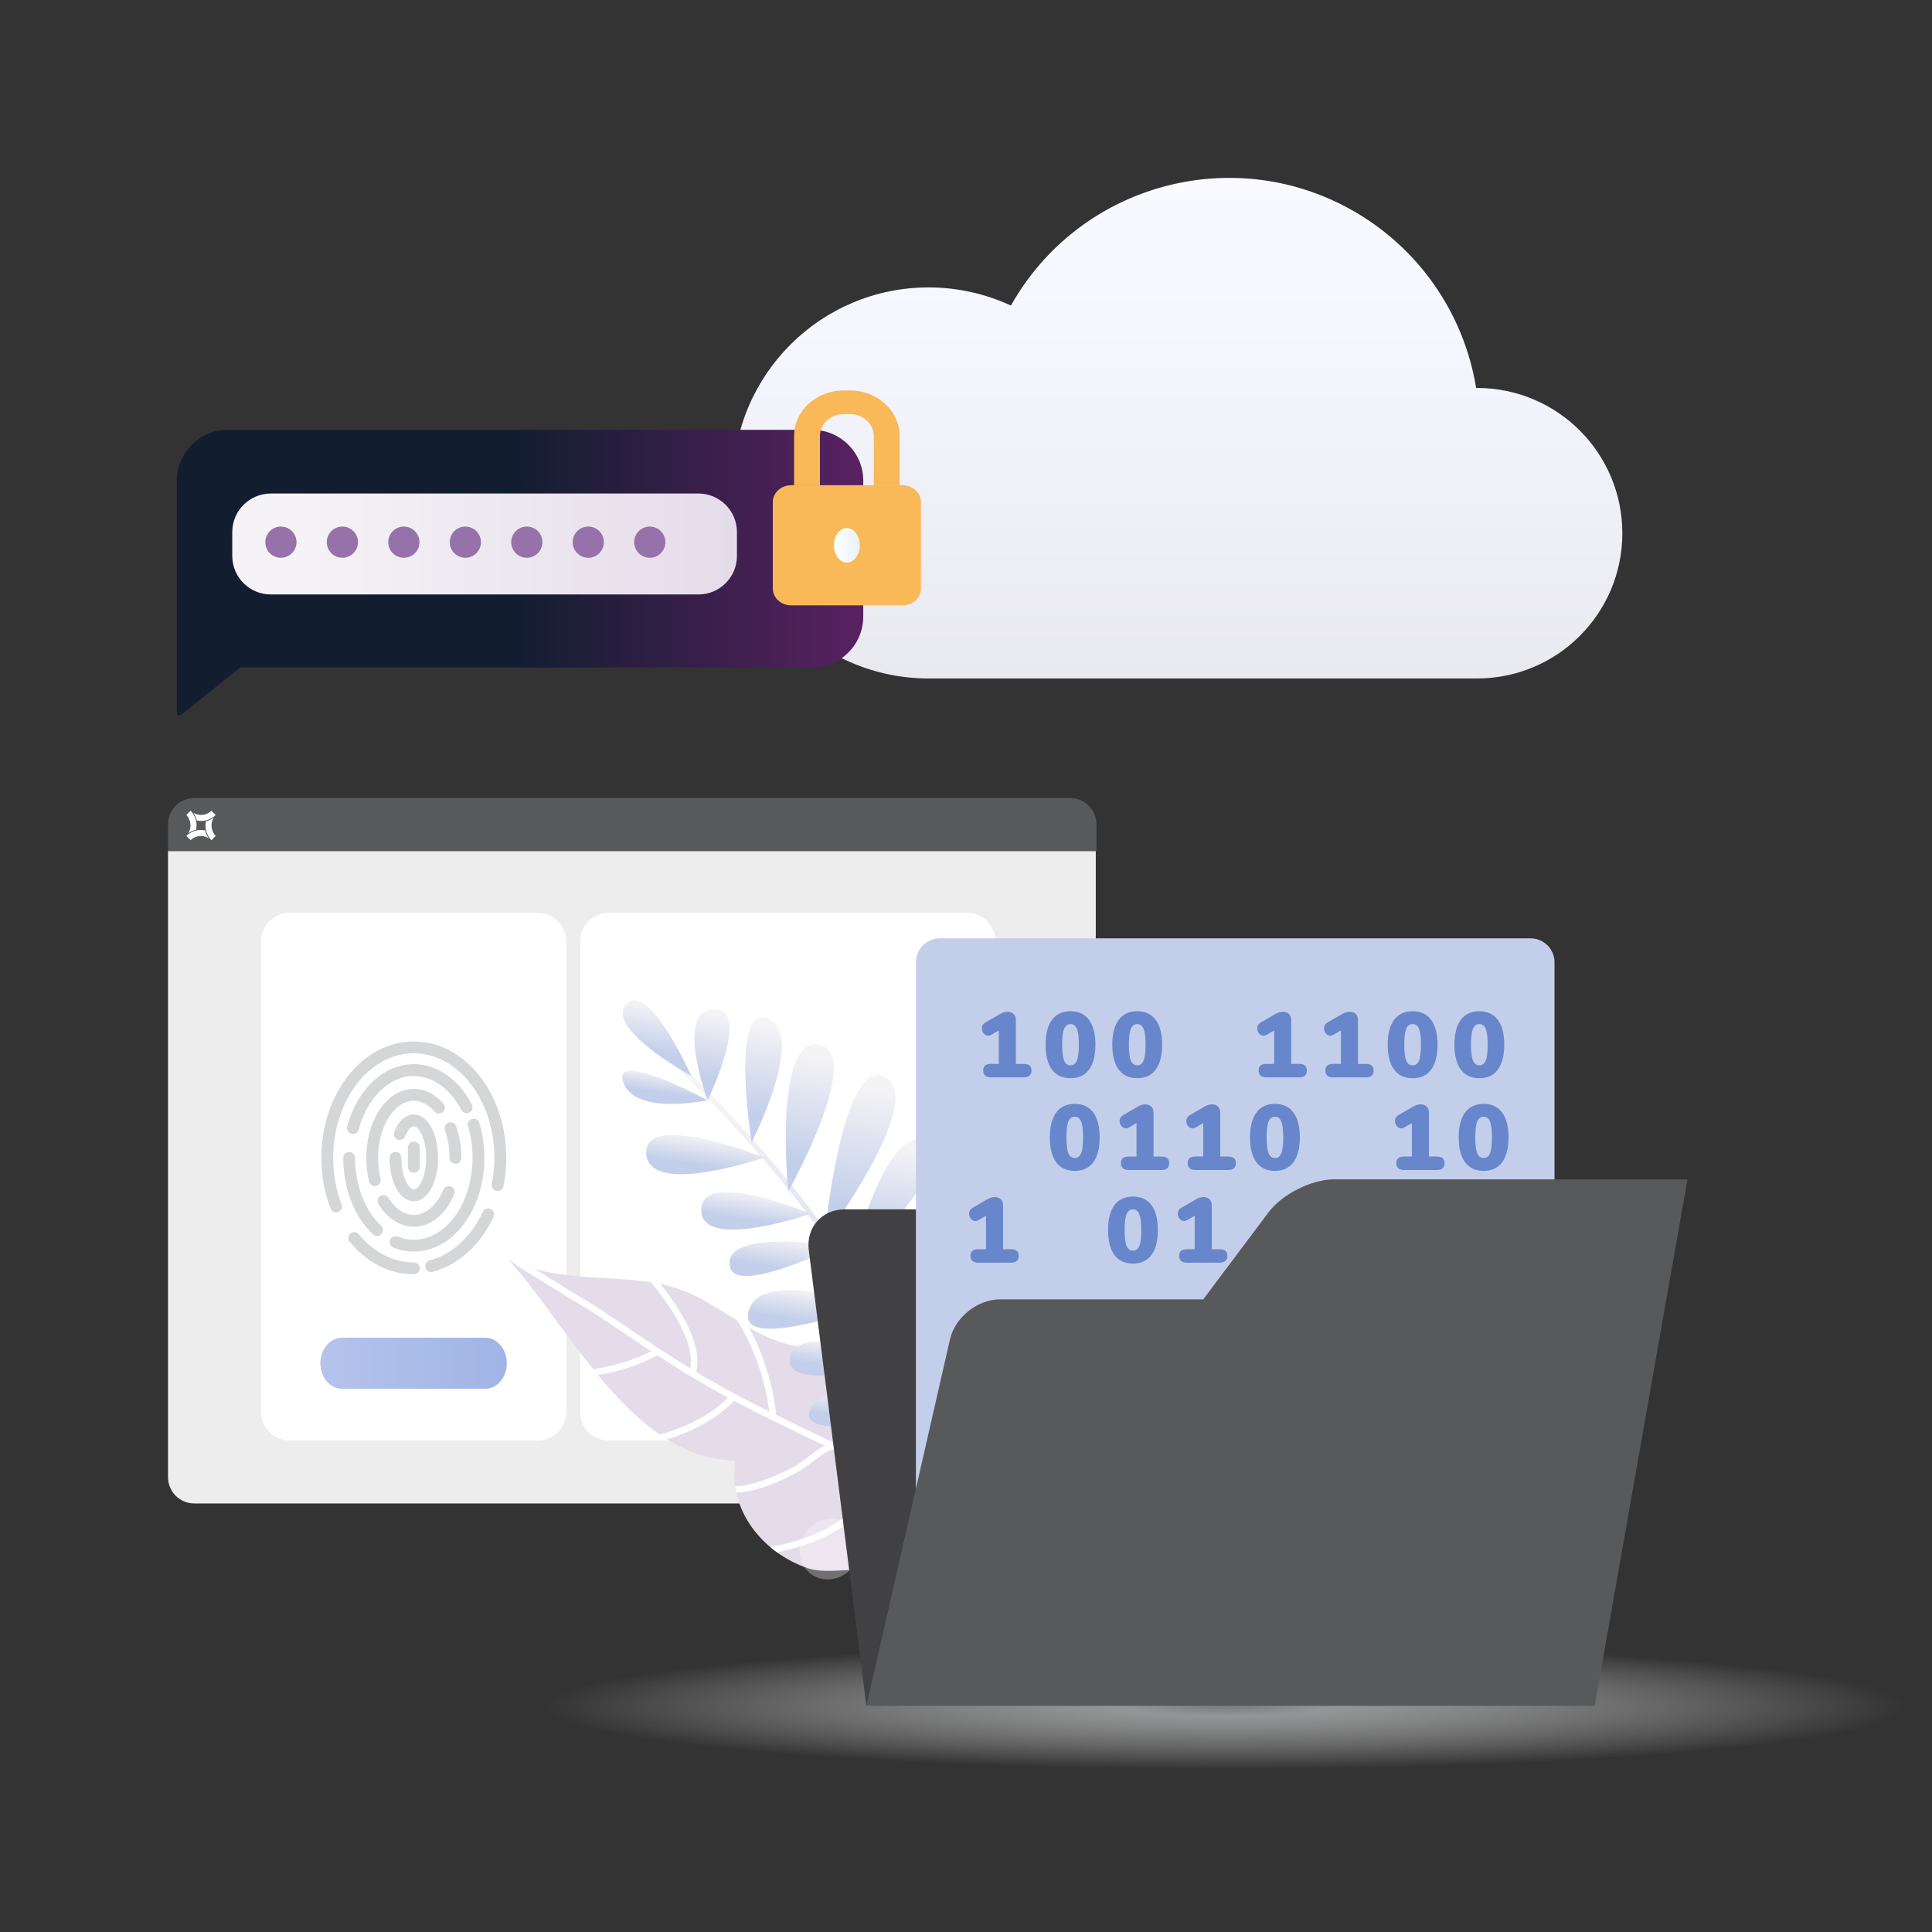 <?xml version="1.0" encoding="UTF-8"?> <svg xmlns="http://www.w3.org/2000/svg" xmlns:xlink="http://www.w3.org/1999/xlink" version="1.1" id="smarter_recovery_white" x="0px" y="0px" viewBox="0 0 640 640" xml:space="preserve"><rect x="0" y="0" width="640" height="640" fill="#333333" stroke="none"/> <linearGradient id="Path_700_00000160171859451175629010000015564102460333416878_" gradientUnits="userSpaceOnUse" x1="-667.731" y1="-550.991" x2="-667.731" y2="-552.941" gradientTransform="matrix(348.6 0 0 -196.227 233161.016 -108161.781)"> <stop offset="0" style="stop-color:#FFFFFF"></stop> <stop offset="0.396" style="stop-color:#F6F6FF"></stop> <stop offset="1" style="stop-color:#DCDDDE"></stop> </linearGradient> <path id="Path_700_00000105387586493117472430000002192310848818991770_" fill="url(#Path_700_00000160171859451175629010000015564102460333416878_)" d=" M537.42,176.64c0,26.57-21.54,48.11-48.12,48.11H307.59c-35.77-0.01-64.76-29.02-64.74-64.8c0.01-35.77,29.02-64.76,64.8-64.74 c9.4,0,18.69,2.06,27.23,6.01c22.44-39.92,73-54.08,112.91-31.64c21.98,12.36,37.15,34.05,41.2,58.94h0.33 C515.88,128.53,537.42,150.07,537.42,176.64z"></path> <radialGradient id="Ellipse_166_00000049908253358803883890000015475844371223162039_" cx="-667.682" cy="-581.41" r="0.631" gradientTransform="matrix(355.843 0 0 -33.025 237996.469 -18635.828)" gradientUnits="userSpaceOnUse"> <stop offset="0" style="stop-color:#9B9FAA"></stop> <stop offset="0.157" style="stop-color:#C4C6C7"></stop> <stop offset="1" style="stop-color:#FFFFFF;stop-opacity:0"></stop> </radialGradient> <ellipse id="Ellipse_166_00000066474202653744230330000016985380887030897543_" opacity="0.67" fill="url(#Ellipse_166_00000049908253358803883890000015475844371223162039_)" cx="406.24" cy="565.08" rx="224.42" ry="20.83"></ellipse> <g> <path id="Rectangle_231_00000090272628365761396100000014479725503034829991_" fill="#EDEDED" d="M55.66,281.75h307.33v207.6 c0,4.8-3.89,8.69-8.69,8.69H64.35c-4.8,0-8.69-3.89-8.69-8.69V281.75z"></path> <path id="Rectangle_232_00000119106120214603175590000005501357576912369575_" fill="#58595B" d="M64.35,264.37h290.18 c4.8,0,8.69,3.89,8.69,8.69v8.91H55.66v-8.91C55.66,268.26,59.55,264.37,64.35,264.37z"></path> <g id="Group_45_00000050664983838193424670000006623464406027653268_" transform="translate(91.964 15.067)"> <g id="Group_16_00000079466517230034364570000016858101451990415757_" transform="translate(2.654)"> <g id="Group_15_00000078026015391222007210000017482768375383764150_"> <path id="Path_34_00000079445948349301580470000013254083406432316330_" fill="#FFFFFF" d="M-29.44,256.73 c0.48,0.1,0.97,0.15,1.46,0.15c0.9,0,1.78-0.18,2.61-0.52c0.82-0.34,1.56-0.83,2.19-1.44l-1.41-1.42 c-0.91,0.88-2.12,1.38-3.39,1.38l0,0c-0.91,0-1.81-0.24-2.59-0.7C-30.03,254.94-29.65,255.81-29.44,256.73z"></path> </g> </g> <path id="Path_35_00000180334984176459914150000013473747934887449772_" fill="#FFFFFF" d="M-30.23,254.92 c1.54,1.63,1.81,4.09,0.68,6.02c0.77-0.55,1.63-0.94,2.55-1.15c0.47-2.27-0.21-4.63-1.81-6.3L-30.23,254.92z"></path> <g id="Group_21_00000072267445881149347850000016722615559416076691_" transform="translate(7.287 2.679)"> <g id="Group_20_00000127034905356241235000000002628748118283287467_"> <path id="Path_37_00000013887812001857957340000017349625580461778353_" fill="#FFFFFF" d="M-31.04,254.29 c-0.47,2.27,0.21,4.62,1.81,6.3l1.41-1.42c-1.53-1.64-1.81-4.09-0.67-6.02C-29.25,253.69-30.12,254.08-31.04,254.29z"></path> </g> </g> <g id="Group_23_00000067920756804974010030000013260439827976878256_" transform="translate(0.005 7.341)"> <g id="Group_22_00000044151712904059294590000001281808682176113821_"> <path id="Path_38_00000085249339532219492210000013294194790227908740_" fill="#FFFFFF" d="M-30.23,254.5l1.41,1.42 c0.91-0.88,2.12-1.38,3.39-1.38c0.91,0,1.81,0.24,2.59,0.71c-0.54-0.77-0.93-1.64-1.14-2.56c-0.48-0.1-0.96-0.15-1.45-0.15 h-0.04c-0.89,0-1.76,0.18-2.58,0.52C-28.85,253.39-29.59,253.88-30.23,254.5z"></path> </g> </g> </g> <path id="Path_813_00000054248854698166341340000005273832472576368279_" fill="none" d="M345.65,314.67 c0,4.17-3.38,7.55-7.55,7.55l0,0H75.35c-4.17,0-7.55-3.38-7.55-7.55l0,0c0-4.17,3.38-7.55,7.55-7.55l0,0H338.1 C342.27,307.12,345.65,310.5,345.65,314.67L345.65,314.67z"></path> <g> <path fill="#FFFFFF" d="M178.14,302.38H95.95c-5.22,0-9.45,4.23-9.45,9.45v155.92c0,5.22,4.23,9.45,9.45,9.45h82.19 c5.22,0,9.45-4.23,9.45-9.45V311.83C187.59,306.61,183.36,302.38,178.14,302.38z"></path> <g> <ellipse fill="#FFFFFF" cx="137.05" cy="383.4" rx="35.53" ry="43.81"></ellipse> <g opacity="0.57"> <g> <path fill="#B5B7B9" d="M111.34,401.62c-0.79,0-1.53-0.48-1.83-1.26c-2.02-5.26-3.05-10.91-3.05-16.81 c0-10.21,3.13-19.83,8.81-27.09c2.8-3.58,6.07-6.39,9.72-8.36c3.82-2.06,7.89-3.11,12.09-3.11c4.2,0,8.27,1.05,12.09,3.11 c3.65,1.97,6.92,4.79,9.72,8.36c5.68,7.26,8.81,16.88,8.81,27.09c0,3.19-0.31,6.35-0.92,9.42c-0.21,1.06-1.24,1.75-2.31,1.54 c-1.06-0.21-1.75-1.24-1.54-2.31c0.56-2.81,0.84-5.72,0.84-8.65c0-19.1-11.98-34.64-26.7-34.64c-14.72,0-26.7,15.54-26.7,34.64 c0,5.41,0.94,10.59,2.79,15.4c0.39,1.01-0.12,2.15-1.13,2.54C111.81,401.58,111.57,401.62,111.34,401.62z"></path> </g> <g> <path fill="#B5B7B9" d="M137.08,422.12c-7.97,0-15.52-3.83-21.25-10.77c-0.69-0.84-0.57-2.07,0.27-2.76 c0.84-0.69,2.07-0.57,2.76,0.27c4.97,6.02,11.44,9.34,18.22,9.34c1.08,0,1.96,0.88,1.96,1.96 C139.04,421.24,138.16,422.12,137.08,422.12z"></path> </g> <g> <path fill="#B5B7B9" d="M142.83,421.38c-0.87,0-1.67-0.59-1.9-1.47c-0.27-1.05,0.36-2.12,1.4-2.39 c7.3-1.9,13.71-7.76,17.6-16.08c0.46-0.98,1.63-1.41,2.61-0.95c0.98,0.46,1.41,1.63,0.95,2.61 c-4.38,9.38-11.73,16.02-20.16,18.21C143.16,421.36,143,421.38,142.83,421.38z"></path> </g> <g> <path fill="#B5B7B9" d="M124.89,409.43c-0.48,0-0.97-0.18-1.35-0.53c-6.16-5.8-9.83-15.28-9.83-25.33 c0-1.08,0.88-1.96,1.96-1.96c1.08,0,1.96,0.88,1.96,1.96c0,9,3.21,17.4,8.6,22.48c0.79,0.74,0.82,1.99,0.08,2.77 C125.93,409.22,125.41,409.43,124.89,409.43z"></path> </g> <g> <path fill="#B5B7B9" d="M137.08,414.6c-2.32,0-4.6-0.45-6.8-1.32c-1.01-0.4-1.49-1.55-1.09-2.55c0.4-1.01,1.55-1.49,2.55-1.09 c1.73,0.69,3.52,1.04,5.34,1.04c5.08,0,9.89-2.74,13.56-7.72c3.8-5.16,5.89-12.05,5.89-19.4c0-3.62-0.51-7.13-1.5-10.45 c-0.31-1.04,0.27-2.13,1.31-2.45c1.04-0.31,2.13,0.27,2.45,1.31c1.11,3.68,1.67,7.58,1.67,11.58c0,8.18-2.36,15.9-6.65,21.73 C149.38,411.29,143.44,414.6,137.08,414.6z"></path> </g> <g> <path fill="#B5B7B9" d="M116.93,375.68c-0.17,0-0.33-0.02-0.5-0.07c-1.05-0.28-1.67-1.35-1.4-2.4 c1.57-5.92,4.42-11.02,8.24-14.73c4.02-3.91,8.79-5.97,13.81-5.97c7.69,0,14.89,5.01,19.24,13.39c0.5,0.96,0.12,2.15-0.84,2.65 c-0.96,0.5-2.15,0.12-2.65-0.84c-3.67-7.06-9.56-11.27-15.76-11.27c-8.1,0-15.44,7.15-18.25,17.78 C118.59,375.1,117.8,375.68,116.93,375.68z"></path> </g> <g> <path fill="#B5B7B9" d="M124.18,392.91c-0.88,0-1.68-0.59-1.9-1.49c-0.63-2.52-0.95-5.16-0.95-7.87 c0-5.96,1.55-11.58,4.37-15.84c2.98-4.51,7.03-6.99,11.39-6.99c3.62,0,7.01,1.69,9.8,4.9c0.71,0.82,0.63,2.06-0.19,2.77 c-0.82,0.71-2.06,0.63-2.77-0.19c-1.41-1.62-3.75-3.56-6.85-3.56c-3,0-5.89,1.86-8.12,5.23c-2.4,3.62-3.71,8.48-3.71,13.68 c0,2.39,0.28,4.71,0.83,6.92c0.26,1.05-0.38,2.12-1.43,2.38C124.49,392.89,124.33,392.91,124.18,392.91z"></path> </g> <g> <path fill="#B5B7B9" d="M137.08,406.39c-4.48,0-8.76-2.74-11.72-7.51c-0.57-0.92-0.29-2.13,0.63-2.7 c0.92-0.57,2.13-0.29,2.7,0.63c2.26,3.65,5.24,5.65,8.39,5.65c3.89,0,7.54-3.12,9.78-8.35c0.43-1,1.58-1.46,2.58-1.03 c1,0.43,1.46,1.58,1.03,2.58C147.59,402.38,142.59,406.39,137.08,406.39z"></path> </g> <g> <path fill="#B5B7B9" d="M150.87,385.52c-1.08,0-1.96-0.88-1.96-1.96c0-3.21-0.52-6.39-1.51-9.18c-0.36-1.02,0.17-2.14,1.2-2.5 c1.02-0.36,2.14,0.17,2.5,1.2c1.14,3.21,1.74,6.84,1.74,10.49C152.84,384.64,151.96,385.52,150.87,385.52z"></path> </g> <g> <path fill="#B5B7B9" d="M137.08,397.94c-4.58,0-8.03-6.18-8.03-14.38c0-1.08,0.88-1.96,1.96-1.96c1.08,0,1.96,0.88,1.96,1.96 c0,2.98,0.57,5.87,1.58,7.92c0.76,1.56,1.73,2.54,2.53,2.54c0.79,0,1.76-0.97,2.53-2.54c1-2.05,1.58-4.94,1.58-7.92 c0-2.98-0.57-5.87-1.58-7.92c-0.76-1.56-1.73-2.54-2.53-2.54c-0.93,0-2.06,1.29-2.86,3.3c-0.4,1.01-1.55,1.49-2.55,1.09 c-1.01-0.4-1.49-1.55-1.09-2.55c1.47-3.66,3.84-5.76,6.5-5.76c4.58,0,8.03,6.18,8.03,14.38 C145.11,391.76,141.66,397.94,137.08,397.94z"></path> </g> <g> <path fill="#B5B7B9" d="M137.08,388.49c-1.08,0-1.96-0.88-1.96-1.96v-6.42c0-1.08,0.88-1.96,1.96-1.96 c1.08,0,1.96,0.88,1.96,1.96v6.42C139.04,387.61,138.16,388.49,137.08,388.49z"></path> </g> </g> </g> <linearGradient id="SVGID_00000145044955596391090540000004138641488020782739_" gradientUnits="userSpaceOnUse" x1="167.17" y1="451.597" x2="105.709" y2="451.597"> <stop offset="0" style="stop-color:#A0B4E6"></stop> <stop offset="1" style="stop-color:#B5C4EB"></stop> </linearGradient> <path fill="url(#SVGID_00000145044955596391090540000004138641488020782739_)" d="M160.72,443.14H113.3 c-3.96,0-7.17,3.79-7.17,8.45l0,0c0,4.67,3.21,8.45,7.17,8.45h47.42c3.96,0,7.17-3.79,7.17-8.45l0,0 C167.89,446.93,164.68,443.14,160.72,443.14z"></path> </g> <g> <path fill="#FFFFFF" d="M320.3,302.38H201.66c-5.22,0-9.45,4.23-9.45,9.45v155.92c0,5.22,4.23,9.45,9.45,9.45H320.3 c5.22,0,9.45-4.23,9.45-9.45V311.83C329.75,306.61,325.52,302.38,320.3,302.38z"></path> </g> </g> <g> <path fill="#E5DCEA" d="M382.44,536.99c-7.56-20.29-4.02-38.29-26.7-50.67c-9.06-4.92-18.77-3.59-27.64-7 c-11.07-4.23-10.2-8.36-17.78-17.26c-16.41-19.25-30.89-11.1-51.12-17.28c-14.11-4.31-24.37-16.26-40.49-19.49 c-16.39-3.32-36.63-0.08-51.36-9.22c20.66,22.12,41.9,67.53,76.2,67.71c-2.49,16.51,9.27,30.8,24.21,35.76 c7.13,2.36,17.84-1.44,24.37,2.12c8.95,4.87,5.07,9.63,10.92,16.07c18.55,20.39,101.25-12.01,107.34,22.07L382.44,536.99z"></path> <g> <path fill="#FFFFFF" d="M217.8,448.99c-6.87,3.55-13.21,5.42-19.67,6.52c-0.55-0.65-1.07-1.29-1.6-1.95 c6.94-1.05,12.74-2.75,19.19-5.93c-3.18-2.1-6.33-4.21-9.43-6.31c-2.74-1.85-5.49-3.69-8.25-5.53c-2.59-1.69-5.3-3.34-7.92-4.89 c-2.24-1.34-4.54-2.71-6.7-4.12c-1.37-0.86-2.99-1.85-4.7-2.87c-3.49-2.12-7.25-4.41-10.41-6.78c-0.33-0.34-0.64-0.71-0.97-1.06 c2.98,1.85,6.2,3.19,9.55,4.18c1.01,0.62,2,1.21,2.95,1.8c1.74,1.02,3.33,2.02,4.75,2.92c2.14,1.38,4.43,2.76,6.63,4.06 c2.65,1.58,5.37,3.23,8,4.97c2.75,1.81,5.51,3.68,8.26,5.54c6.86,4.62,13.92,9.34,21.18,13.76c1.55-8.52-5.81-19.72-13.07-28.58 c1.05,0.16,2.08,0.34,3.11,0.57c7.3,9.16,14.05,20.4,11.93,29.22c0.79,0.46,1.6,0.97,2.4,1.43c7.12,4.14,14.42,8,21.79,11.66 c-1.34-10.81-5.12-21.44-10.57-30.14c1.27,0.77,2.55,1.55,3.85,2.28c4.75,8.66,7.96,18.78,9.03,28.99 c6.35,3.13,12.7,6.13,18.96,9.1c0.42,0.19,0.61,0.28,0.8,0.37c1.75,0.83,3.5,1.66,5.28,2.5c-0.72-2.93-1.09-5.97-1.4-8.92 c-0.31-2.94-0.63-5.92-1.34-8.75c-1.51-6.09-4.31-10.88-7.4-15.79c0.92,0.09,1.82,0.17,2.7,0.26c2.76,4.47,5.36,9.24,6.82,15.01 c0.72,2.98,1.05,6.05,1.38,9.05c0.35,3.27,0.71,6.68,1.62,9.8l-0.63,0.17c7.99,3.8,16.09,7.73,24.03,11.87 c0.4,0.22,0.81,0.45,1.23,0.67c-1.2-3.38-1.49-7.82-1.77-11.92c-0.16-2.61-0.32-5.08-0.69-6.83c-1.7-7.67-3.88-15.87-7.5-22.69 c1.18,0.67,2.35,1.42,3.5,2.27c2.82,6.28,4.64,13.32,6.1,19.95c0.43,1.91,0.59,4.46,0.77,7.17c0.3,4.97,0.71,11.08,2.94,13.79 c12.61,6.61,25.94,13.49,39.12,20.03c9.93,4.92,19.04,11.27,27.89,17.44c0.69,0.46,1.38,0.96,2.09,1.43 c0.23,0.75,0.52,1.51,0.79,2.28l6.53,5.33c-3.61-2.38-7.16-4.86-10.65-7.27c-8.77-6.1-17.82-12.43-27.62-17.26 c-13.25-6.56-26.63-13.5-39.29-20.12c-1.63-0.87-3.06-1.6-4.46-2.34c-2.8-1.48-5.64-2.9-8.48-4.33c-3.79,1.97-7.59,5.2-11.26,8.32 c-2.87,2.42-5.83,4.93-8.76,6.83c-7.26,4.74-13.98,6.51-20.99,8.1c-0.78-0.54-1.51-1.13-2.24-1.73 c7.47-1.67,14.53-3.28,22.04-8.21c2.83-1.84,5.73-4.29,8.52-6.66c3.37-2.82,6.81-5.74,10.33-7.82c-6.72-3.33-13.5-6.53-20.15-9.67 c-2.22,0.59-4.53,2.36-6.78,4.06c-1.74,1.36-3.58,2.75-5.37,3.67c-4.67,2.38-12.35,6.27-19.89,6.57 c-0.16-0.72-0.29-1.42-0.39-2.14c6.1-0.16,12.8-3.05,19.32-6.35c1.61-0.82,3.35-2.16,5.04-3.45c1.75-1.34,3.53-2.7,5.35-3.65 c-9.98-4.71-20.13-9.56-30.08-14.85c-0.53,0.58-1.08,1.17-1.7,1.72c-4.92,4.58-12.77,8.86-20.5,11.01 c-0.81-0.53-1.64-1.08-2.46-1.62c8.55-1.96,17.87-7,22.69-12.17c-3.13-1.67-6.2-3.39-9.23-5.16 C227.15,455.01,222.43,452.03,217.8,448.99z"></path> <path fill="#FFFFFF" d="M396.48,547.09c-1.34-0.82-2.7-1.67-4.03-2.53c1.68,0.36,3.28,0.78,4.76,1.29L396.48,547.09z"></path> </g> <g> <g> <linearGradient id="SVGID_00000019650158497338317380000005329211831075068308_" gradientUnits="userSpaceOnUse" x1="4231.486" y1="-4097.578" x2="4365.781" y2="-4097.578" gradientTransform="matrix(0.144 -0.99 0.99 0.144 3699.404 5265.59)"> <stop offset="0.176" style="stop-color:#C3CFEA"></stop> <stop offset="0.883" style="stop-color:#F5F3F6"></stop> </linearGradient> <path fill="url(#SVGID_00000019650158497338317380000005329211831075068308_)" d="M305.74,496.24 c11.56-60.08-83.82-147.15-84.78-148.03l-1.14,1.27c0.95,0.87,95.63,87.28,84.25,146.45L305.74,496.24z"></path> </g> <g> <linearGradient id="SVGID_00000041264040490984710570000002077169694893043344_" gradientUnits="userSpaceOnUse" x1="4250.497" y1="-4068.047" x2="4262.019" y2="-4068.047" gradientTransform="matrix(0.144 -0.99 0.99 0.144 3699.404 5265.59)"> <stop offset="0.176" style="stop-color:#C3CFEA"></stop> <stop offset="0.883" style="stop-color:#F5F3F6"></stop> </linearGradient> <path fill="url(#SVGID_00000041264040490984710570000002077169694893043344_)" d="M303.4,469.79 c0.46,0.34-26.69-15.57-34.53-3.65c-7.8,11.91,34.99,3.99,34.99,3.99L303.4,469.79z"></path> </g> <g> <linearGradient id="SVGID_00000039839334051990224380000000474810072458262716_" gradientUnits="userSpaceOnUse" x1="4266.355" y1="-4076.45" x2="4278.093" y2="-4076.45" gradientTransform="matrix(0.144 -0.99 0.99 0.144 3699.404 5265.59)"> <stop offset="0.176" style="stop-color:#C3CFEA"></stop> <stop offset="0.883" style="stop-color:#F5F3F6"></stop> </linearGradient> <path fill="url(#SVGID_00000039839334051990224380000000474810072458262716_)" d="M298.63,450.99c0,0-34.96-13.81-36.95-1.21 C259.69,462.37,298.63,450.99,298.63,450.99z"></path> </g> <g> <linearGradient id="SVGID_00000008138998649663888470000015261148142602538129_" gradientUnits="userSpaceOnUse" x1="4279.471" y1="-4090.536" x2="4293.951" y2="-4090.536" gradientTransform="matrix(0.144 -0.99 0.99 0.144 3699.404 5265.59)"> <stop offset="0.176" style="stop-color:#C3CFEA"></stop> <stop offset="0.883" style="stop-color:#F5F3F6"></stop> </linearGradient> <path fill="url(#SVGID_00000008138998649663888470000015261148142602538129_)" d="M288.88,432.19c0,0-39.35-12.81-41.1,3.31 C246.44,447.68,288.88,432.19,288.88,432.19z"></path> </g> <g> <linearGradient id="SVGID_00000176736083057351696790000002845426595940920200_" gradientUnits="userSpaceOnUse" x1="4310.134" y1="-4112.999" x2="4322.72" y2="-4112.999" gradientTransform="matrix(0.144 -0.99 0.99 0.144 3699.404 5265.59)"> <stop offset="0.176" style="stop-color:#C3CFEA"></stop> <stop offset="0.883" style="stop-color:#F5F3F6"></stop> </linearGradient> <path fill="url(#SVGID_00000176736083057351696790000002845426595940920200_)" d="M268.45,402.11c0,0-36.02-15.25-36.16-1.34 C232.15,414.68,268.45,402.11,268.45,402.11z"></path> </g> <g> <linearGradient id="SVGID_00000180362139168158815370000009264319508605130379_" gradientUnits="userSpaceOnUse" x1="4295.704" y1="-4101.908" x2="4310.03" y2="-4101.908" gradientTransform="matrix(0.144 -0.99 0.99 0.144 3699.404 5265.59)"> <stop offset="0.176" style="stop-color:#C3CFEA"></stop> <stop offset="0.883" style="stop-color:#F5F3F6"></stop> </linearGradient> <path fill="url(#SVGID_00000180362139168158815370000009264319508605130379_)" d="M277.37,412.74c0,0-39.07-6.22-35.47,7.23 C244.32,428.98,277.37,412.74,277.37,412.74z"></path> </g> <g> <linearGradient id="SVGID_00000168824608200747841570000012714072105063636896_" gradientUnits="userSpaceOnUse" x1="4325.801" y1="-4132.326" x2="4338.915" y2="-4132.326" gradientTransform="matrix(0.144 -0.99 0.99 0.144 3699.404 5265.59)"> <stop offset="0.176" style="stop-color:#C3CFEA"></stop> <stop offset="0.883" style="stop-color:#F5F3F6"></stop> </linearGradient> <path fill="url(#SVGID_00000168824608200747841570000012714072105063636896_)" d="M253.09,383.43c0,0-39.79-15.84-39-1.27 C214.88,396.71,253.09,383.43,253.09,383.43z"></path> </g> <g> <linearGradient id="SVGID_00000096036672326939386100000012632727673459775381_" gradientUnits="userSpaceOnUse" x1="4348.274" y1="-4148.624" x2="4357.727" y2="-4148.624" gradientTransform="matrix(0.144 -0.99 0.99 0.144 3699.404 5265.59)"> <stop offset="0.176" style="stop-color:#C3CFEA"></stop> <stop offset="0.883" style="stop-color:#F5F3F6"></stop> </linearGradient> <path fill="url(#SVGID_00000096036672326939386100000012632727673459775381_)" d="M234.42,364.47c0,0-31.85-17.15-27.95-5.96 C210.38,369.72,234.42,364.47,234.42,364.47z"></path> </g> <g> <linearGradient id="SVGID_00000049195244186689106910000006403385149683531156_" gradientUnits="userSpaceOnUse" x1="4358.821" y1="-4153.341" x2="4380.997" y2="-4153.341" gradientTransform="matrix(0.144 -0.99 0.99 0.144 3699.404 5265.59)"> <stop offset="0.176" style="stop-color:#C3CFEA"></stop> <stop offset="0.883" style="stop-color:#F5F3F6"></stop> </linearGradient> <path fill="url(#SVGID_00000049195244186689106910000006403385149683531156_)" d="M229,356.4c0,0-14.31-31.93-21.53-23.78 C200.25,340.77,229,356.4,229,356.4z"></path> </g> <g> <linearGradient id="SVGID_00000097461293509596238750000003706748757024859030_" gradientUnits="userSpaceOnUse" x1="4351.618" y1="-4135.857" x2="4381.822" y2="-4135.857" gradientTransform="matrix(0.144 -0.99 0.99 0.144 3699.404 5265.59)"> <stop offset="0.176" style="stop-color:#C3CFEA"></stop> <stop offset="0.883" style="stop-color:#F5F3F6"></stop> </linearGradient> <path fill="url(#SVGID_00000097461293509596238750000003706748757024859030_)" d="M234.42,364.47c0,0,14.91-30.65,1.92-30.11 C223.36,334.88,234.42,364.47,234.42,364.47z"></path> </g> <g> <linearGradient id="SVGID_00000088840721884049574560000005176077303506568853_" gradientUnits="userSpaceOnUse" x1="4339.926" y1="-4118.022" x2="4381.426" y2="-4118.022" gradientTransform="matrix(0.144 -0.99 0.99 0.144 3699.404 5265.59)"> <stop offset="0.176" style="stop-color:#C3CFEA"></stop> <stop offset="0.883" style="stop-color:#F5F3F6"></stop> </linearGradient> <path fill="url(#SVGID_00000088840721884049574560000005176077303506568853_)" d="M248.98,378.4c0,0,18.21-35.29,5.44-40.92 C241.65,331.85,248.98,378.4,248.98,378.4z"></path> </g> <g> <linearGradient id="SVGID_00000066494958215202150830000001304174005638668222_" gradientUnits="userSpaceOnUse" x1="4325.488" y1="-4100.974" x2="4375.142" y2="-4100.974" gradientTransform="matrix(0.144 -0.99 0.99 0.144 3699.404 5265.59)"> <stop offset="0.176" style="stop-color:#C3CFEA"></stop> <stop offset="0.883" style="stop-color:#F5F3F6"></stop> </linearGradient> <path fill="url(#SVGID_00000066494958215202150830000001304174005638668222_)" d="M261.09,394.75c0,0,25.51-45.49,10.28-48.67 C256.14,342.89,261.09,394.75,261.09,394.75z"></path> </g> <g> <linearGradient id="SVGID_00000035518306751512425360000011937209382159488397_" gradientUnits="userSpaceOnUse" x1="4311.811" y1="-4080.956" x2="4368.03" y2="-4080.956" gradientTransform="matrix(0.144 -0.99 0.99 0.144 3699.404 5265.59)"> <stop offset="0.176" style="stop-color:#C3CFEA"></stop> <stop offset="0.883" style="stop-color:#F5F3F6"></stop> </linearGradient> <path fill="url(#SVGID_00000035518306751512425360000011937209382159488397_)" d="M273.07,410.32c0,0,34.38-46.16,20.09-53.56 C278.85,349.34,273.07,410.32,273.07,410.32z"></path> </g> <g> <linearGradient id="SVGID_00000108285094689973165990000014722043243967244701_" gradientUnits="userSpaceOnUse" x1="4287.075" y1="-4052.436" x2="4335.705" y2="-4052.436" gradientTransform="matrix(0.144 -0.99 0.99 0.144 3699.404 5265.59)"> <stop offset="0.176" style="stop-color:#C3CFEA"></stop> <stop offset="0.883" style="stop-color:#F5F3F6"></stop> </linearGradient> <path fill="url(#SVGID_00000108285094689973165990000014722043243967244701_)" d="M291.15,437.94c0,0,20.16-50.73,33.53-43.96 C338.05,400.75,291.15,437.94,291.15,437.94z"></path> </g> <g> <linearGradient id="SVGID_00000093164453961917283260000010624753331418033557_" gradientUnits="userSpaceOnUse" x1="4304.195" y1="-4068.129" x2="4348.994" y2="-4068.129" gradientTransform="matrix(0.144 -0.99 0.99 0.144 3699.404 5265.59)"> <stop offset="0.176" style="stop-color:#C3CFEA"></stop> <stop offset="0.883" style="stop-color:#F5F3F6"></stop> </linearGradient> <path fill="url(#SVGID_00000093164453961917283260000010624753331418033557_)" d="M281.77,419.28c0,0,11.01-46.9,24.91-41.48 C320.63,383.24,281.77,419.28,281.77,419.28z"></path> </g> <g> <linearGradient id="SVGID_00000037662608752869160110000003164767833315974566_" gradientUnits="userSpaceOnUse" x1="4275.235" y1="-4045.334" x2="4312.564" y2="-4045.334" gradientTransform="matrix(0.144 -0.99 0.99 0.144 3699.404 5265.59)"> <stop offset="0.176" style="stop-color:#C3CFEA"></stop> <stop offset="0.883" style="stop-color:#F5F3F6"></stop> </linearGradient> <path fill="url(#SVGID_00000037662608752869160110000003164767833315974566_)" d="M296.97,448.4c0,0,22.54-41.31,31.93-28.99 c9.41,12.31-30.27,31.59-30.27,31.59L296.97,448.4z"></path> </g> </g> <path opacity="0.3" fill="#FFFFFF" d="M267.9,520.81c3.94,3.6,10.26,3.08,14.14-1.16c3.86-4.22,3.82-10.56-0.12-14.16 c-3.94-3.6-10.25-3.07-14.11,1.15C263.93,510.87,263.96,517.2,267.9,520.81z"></path> </g> <g> <path fill="#414042" d="M286.99,565.08l-19.08-151.02c-0.93-7.4,4.4-13.45,11.85-13.45h160.85L286.99,565.08L286.99,565.08z"></path> <path fill-rule="evenodd" clip-rule="evenodd" fill="#C3CFEA" d="M514.95,318.75c0-4.37-3.54-7.91-7.91-7.91 c-33.36,0-162.35,0-195.72,0c-4.37,0-7.91,3.54-7.91,7.91c0,40.34,0,221.16,0,221.16h211.54V318.75z"></path> <g> <path fill="#6886CB" d="M339.02,352.42c0.92,0,1.6,0.18,2.03,0.55c0.43,0.37,0.64,0.92,0.64,1.66c0,1.51-0.89,2.27-2.67,2.27 h-10.65c-1.78,0-2.67-0.76-2.67-2.27c0-0.74,0.21-1.29,0.64-1.66c0.43-0.37,1.1-0.55,2.03-0.55h2.49v-11.08l-2.46,1.44 c-0.35,0.2-0.71,0.31-1.07,0.31c-0.57,0-1.06-0.25-1.47-0.75c-0.41-0.5-0.61-1.06-0.61-1.67c0-0.84,0.36-1.47,1.08-1.9l4.91-2.85 c0.9-0.51,1.75-0.77,2.55-0.77c0.82,0,1.48,0.25,1.98,0.74c0.5,0.49,0.75,1.16,0.75,2v14.55H339.02L339.02,352.42z"></path> <path fill="#6886CB" d="M354.62,357.17c-2.68,0-4.73-0.95-6.14-2.85c-1.41-1.9-2.12-4.66-2.12-8.26c0-3.58,0.71-6.32,2.12-8.23 c1.41-1.9,3.46-2.85,6.14-2.85c2.66,0,4.7,0.95,6.12,2.85c1.42,1.9,2.13,4.65,2.13,8.23c0,3.6-0.71,6.35-2.12,8.26 C359.34,356.22,357.3,357.17,354.62,357.17L354.62,357.17z M354.62,352.91c0.98,0,1.69-0.53,2.12-1.6 c0.43-1.06,0.64-2.81,0.64-5.25c0-2.41-0.22-4.15-0.64-5.22c-0.43-1.06-1.14-1.6-2.12-1.6c-0.98,0-1.69,0.53-2.12,1.58 c-0.43,1.05-0.64,2.8-0.64,5.23c0,2.44,0.22,4.19,0.64,5.25C352.93,352.37,353.63,352.91,354.62,352.91L354.62,352.91z"></path> <path fill="#6886CB" d="M376.72,357.17c-2.68,0-4.73-0.95-6.14-2.85c-1.41-1.9-2.12-4.66-2.12-8.26c0-3.58,0.71-6.32,2.12-8.23 c1.41-1.9,3.46-2.85,6.14-2.85c2.66,0,4.7,0.95,6.12,2.85c1.42,1.9,2.13,4.65,2.13,8.23c0,3.6-0.71,6.35-2.12,8.26 C381.45,356.22,379.4,357.17,376.72,357.17z M376.72,352.91c0.98,0,1.69-0.53,2.12-1.6c0.43-1.06,0.64-2.81,0.64-5.25 c0-2.41-0.21-4.15-0.64-5.22c-0.43-1.06-1.14-1.6-2.12-1.6c-0.98,0-1.69,0.53-2.12,1.58c-0.43,1.05-0.64,2.8-0.64,5.23 c0,2.44,0.21,4.19,0.64,5.25C375.03,352.37,375.74,352.91,376.72,352.91L376.72,352.91z"></path> <path fill="#6886CB" d="M430.26,352.42c0.92,0,1.6,0.18,2.03,0.55c0.43,0.37,0.64,0.92,0.64,1.66c0,1.51-0.89,2.27-2.67,2.27 H419.6c-1.78,0-2.67-0.76-2.67-2.27c0-0.74,0.21-1.29,0.64-1.66c0.43-0.37,1.1-0.55,2.03-0.55h2.49v-11.08l-2.46,1.44 c-0.35,0.2-0.71,0.31-1.08,0.31c-0.57,0-1.06-0.25-1.47-0.75c-0.41-0.5-0.61-1.06-0.61-1.67c0-0.84,0.36-1.47,1.07-1.9l4.91-2.85 c0.9-0.51,1.75-0.77,2.55-0.77c0.82,0,1.48,0.25,1.98,0.74c0.5,0.49,0.75,1.16,0.75,2v14.55H430.26z"></path> <path fill="#6886CB" d="M452.36,352.42c0.92,0,1.6,0.18,2.03,0.55c0.43,0.37,0.64,0.92,0.64,1.66c0,1.51-0.89,2.27-2.67,2.27 h-10.65c-1.78,0-2.67-0.76-2.67-2.27c0-0.74,0.22-1.29,0.64-1.66c0.43-0.37,1.1-0.55,2.03-0.55h2.49v-11.08l-2.46,1.44 c-0.35,0.2-0.71,0.31-1.07,0.31c-0.57,0-1.06-0.25-1.47-0.75c-0.41-0.5-0.61-1.06-0.61-1.67c0-0.84,0.36-1.47,1.07-1.9l4.91-2.85 c0.9-0.51,1.75-0.77,2.55-0.77c0.82,0,1.48,0.25,1.98,0.74c0.5,0.49,0.75,1.16,0.75,2v14.55H452.36z"></path> <path fill="#6886CB" d="M467.95,357.17c-2.68,0-4.73-0.95-6.14-2.85c-1.41-1.9-2.12-4.66-2.12-8.26c0-3.58,0.71-6.32,2.12-8.23 c1.41-1.9,3.46-2.85,6.14-2.85c2.66,0,4.7,0.95,6.12,2.85c1.42,1.9,2.13,4.65,2.13,8.23c0,3.6-0.71,6.35-2.12,8.26 C472.68,356.22,470.63,357.17,467.95,357.17z M467.95,352.91c0.98,0,1.69-0.53,2.12-1.6c0.43-1.06,0.64-2.81,0.64-5.25 c0-2.41-0.21-4.15-0.64-5.22c-0.43-1.06-1.14-1.6-2.12-1.6c-0.98,0-1.69,0.53-2.12,1.58c-0.43,1.05-0.64,2.8-0.64,5.23 c0,2.44,0.21,4.19,0.64,5.25C466.26,352.37,466.97,352.91,467.95,352.91L467.95,352.91z"></path> <path fill="#6886CB" d="M490.05,357.17c-2.68,0-4.73-0.95-6.14-2.85c-1.41-1.9-2.12-4.66-2.12-8.26c0-3.58,0.71-6.32,2.12-8.23 c1.41-1.9,3.46-2.85,6.14-2.85c2.66,0,4.7,0.95,6.12,2.85c1.42,1.9,2.13,4.65,2.13,8.23c0,3.6-0.71,6.35-2.12,8.26 C494.78,356.22,492.73,357.17,490.05,357.17z M490.05,352.91c0.98,0,1.69-0.53,2.12-1.6c0.43-1.06,0.64-2.81,0.64-5.25 c0-2.41-0.21-4.15-0.64-5.22c-0.43-1.06-1.14-1.6-2.12-1.6c-0.98,0-1.69,0.53-2.12,1.58c-0.43,1.05-0.64,2.8-0.64,5.23 c0,2.44,0.21,4.19,0.64,5.25C488.37,352.37,489.07,352.91,490.05,352.91L490.05,352.91z"></path> <path fill="#6886CB" d="M356.03,387.87c-2.68,0-4.73-0.95-6.14-2.85c-1.41-1.9-2.12-4.66-2.12-8.26c0-3.58,0.71-6.32,2.12-8.23 c1.41-1.9,3.46-2.86,6.14-2.86c2.66,0,4.7,0.95,6.12,2.86c1.42,1.9,2.13,4.64,2.13,8.23c0,3.6-0.71,6.35-2.12,8.26 C360.76,386.92,358.71,387.87,356.03,387.87z M356.03,383.6c0.98,0,1.69-0.53,2.12-1.6c0.43-1.06,0.64-2.81,0.64-5.25 c0-2.42-0.21-4.15-0.64-5.22c-0.43-1.06-1.14-1.6-2.12-1.6c-0.98,0-1.69,0.53-2.12,1.58c-0.43,1.05-0.64,2.8-0.64,5.23 c0,2.44,0.21,4.19,0.64,5.25C354.34,383.07,355.05,383.6,356.03,383.6L356.03,383.6z"></path> <path fill="#6886CB" d="M384.64,383.11c0.92,0,1.6,0.18,2.03,0.55c0.43,0.37,0.64,0.92,0.64,1.66c0,1.51-0.89,2.27-2.67,2.27 h-10.65c-1.78,0-2.67-0.76-2.67-2.27c0-0.74,0.22-1.29,0.64-1.66c0.43-0.37,1.1-0.55,2.03-0.55h2.49v-11.08l-2.46,1.44 c-0.35,0.2-0.71,0.31-1.07,0.31c-0.57,0-1.06-0.25-1.47-0.75c-0.41-0.5-0.61-1.06-0.61-1.67c0-0.84,0.36-1.47,1.07-1.9l4.91-2.86 c0.9-0.51,1.75-0.77,2.55-0.77c0.82,0,1.48,0.25,1.98,0.74c0.5,0.49,0.75,1.16,0.75,2v14.55L384.64,383.11L384.64,383.11z"></path> <path fill="#6886CB" d="M406.74,383.11c0.92,0,1.6,0.18,2.03,0.55c0.43,0.37,0.64,0.92,0.64,1.66c0,1.51-0.89,2.27-2.67,2.27 h-10.65c-1.78,0-2.67-0.76-2.67-2.27c0-0.74,0.21-1.29,0.64-1.66c0.43-0.37,1.1-0.55,2.03-0.55h2.49v-11.08l-2.46,1.44 c-0.35,0.2-0.71,0.31-1.07,0.31c-0.57,0-1.06-0.25-1.47-0.75c-0.41-0.5-0.61-1.06-0.61-1.67c0-0.84,0.36-1.47,1.07-1.9l4.91-2.86 c0.9-0.51,1.75-0.77,2.55-0.77c0.82,0,1.48,0.25,1.98,0.74c0.5,0.49,0.75,1.16,0.75,2v14.55L406.74,383.11L406.74,383.11z"></path> <path fill="#6886CB" d="M422.34,387.87c-2.68,0-4.73-0.95-6.14-2.85c-1.41-1.9-2.12-4.66-2.12-8.26c0-3.58,0.71-6.32,2.12-8.23 c1.41-1.9,3.46-2.86,6.14-2.86c2.66,0,4.7,0.95,6.12,2.86c1.42,1.9,2.13,4.64,2.13,8.23c0,3.6-0.71,6.35-2.12,8.26 C427.06,386.92,425.02,387.87,422.34,387.87L422.34,387.87z M422.34,383.6c0.98,0,1.69-0.53,2.12-1.6 c0.43-1.06,0.64-2.81,0.64-5.25c0-2.42-0.22-4.15-0.64-5.22c-0.43-1.06-1.14-1.6-2.12-1.6c-0.98,0-1.69,0.53-2.12,1.58 c-0.43,1.05-0.64,2.8-0.64,5.23c0,2.44,0.22,4.19,0.64,5.25C420.65,383.07,421.35,383.6,422.34,383.6L422.34,383.6z"></path> <path fill="#6886CB" d="M475.87,383.11c0.92,0,1.6,0.18,2.03,0.55c0.43,0.37,0.64,0.92,0.64,1.66c0,1.51-0.89,2.27-2.67,2.27 h-10.65c-1.78,0-2.67-0.76-2.67-2.27c0-0.74,0.21-1.29,0.64-1.66c0.43-0.37,1.1-0.55,2.03-0.55h2.49v-11.08l-2.46,1.44 c-0.35,0.2-0.71,0.31-1.07,0.31c-0.57,0-1.06-0.25-1.47-0.75c-0.41-0.5-0.61-1.06-0.61-1.67c0-0.84,0.36-1.47,1.07-1.9l4.91-2.86 c0.9-0.51,1.75-0.77,2.55-0.77c0.82,0,1.48,0.25,1.98,0.74c0.5,0.49,0.75,1.16,0.75,2v14.55L475.87,383.11L475.87,383.11z"></path> <path fill="#6886CB" d="M491.47,387.87c-2.68,0-4.73-0.95-6.14-2.85c-1.41-1.9-2.12-4.66-2.12-8.26c0-3.58,0.71-6.32,2.12-8.23 c1.41-1.9,3.46-2.86,6.14-2.86c2.66,0,4.7,0.95,6.12,2.86c1.42,1.9,2.13,4.64,2.13,8.23c0,3.6-0.71,6.35-2.12,8.26 C496.19,386.92,494.15,387.87,491.47,387.87z M491.47,383.6c0.98,0,1.69-0.53,2.12-1.6c0.43-1.06,0.64-2.81,0.64-5.25 c0-2.42-0.21-4.15-0.64-5.22c-0.43-1.06-1.14-1.6-2.12-1.6c-0.98,0-1.69,0.53-2.12,1.58c-0.43,1.05-0.64,2.8-0.64,5.23 c0,2.44,0.21,4.19,0.64,5.25C489.78,383.07,490.48,383.6,491.47,383.6L491.47,383.6z"></path> <path fill="#6886CB" d="M334.79,413.81c0.92,0,1.6,0.18,2.03,0.55c0.43,0.37,0.64,0.92,0.64,1.66c0,1.51-0.89,2.27-2.67,2.27 h-10.65c-1.78,0-2.67-0.76-2.67-2.27c0-0.74,0.21-1.29,0.64-1.66c0.43-0.37,1.1-0.55,2.03-0.55h2.49v-11.08l-2.46,1.44 c-0.35,0.2-0.71,0.31-1.07,0.31c-0.57,0-1.06-0.25-1.47-0.75c-0.41-0.5-0.61-1.06-0.61-1.67c0-0.84,0.36-1.47,1.07-1.9l4.91-2.85 c0.9-0.51,1.75-0.77,2.55-0.77c0.82,0,1.48,0.25,1.98,0.74c0.5,0.49,0.75,1.16,0.75,2v14.55H334.79L334.79,413.81z"></path> <path fill="#6886CB" d="M375.31,418.57c-2.68,0-4.73-0.95-6.14-2.85c-1.41-1.9-2.12-4.66-2.12-8.26c0-3.58,0.71-6.32,2.12-8.23 c1.41-1.9,3.46-2.85,6.14-2.85c2.66,0,4.7,0.95,6.12,2.85s2.13,4.65,2.13,8.23c0,3.6-0.71,6.35-2.12,8.26 C380.03,417.62,377.99,418.57,375.31,418.57z M375.31,414.3c0.98,0,1.69-0.53,2.12-1.6c0.43-1.06,0.64-2.81,0.64-5.25 c0-2.41-0.21-4.15-0.64-5.22c-0.43-1.06-1.14-1.6-2.12-1.6c-0.98,0-1.69,0.53-2.12,1.58c-0.43,1.05-0.64,2.8-0.64,5.23 c0,2.44,0.21,4.19,0.64,5.25C373.62,413.77,374.33,414.3,375.31,414.3L375.31,414.3z"></path> <path fill="#6886CB" d="M403.92,413.81c0.92,0,1.6,0.18,2.03,0.55c0.43,0.37,0.64,0.92,0.64,1.66c0,1.51-0.89,2.27-2.67,2.27 h-10.65c-1.78,0-2.67-0.76-2.67-2.27c0-0.74,0.21-1.29,0.64-1.66c0.43-0.37,1.1-0.55,2.03-0.55h2.49v-11.08l-2.46,1.44 c-0.35,0.2-0.71,0.31-1.07,0.31c-0.57,0-1.06-0.25-1.47-0.75s-0.61-1.06-0.61-1.67c0-0.84,0.36-1.47,1.08-1.9l4.91-2.85 c0.9-0.51,1.75-0.77,2.55-0.77c0.82,0,1.48,0.25,1.98,0.74c0.5,0.49,0.75,1.16,0.75,2v14.55H403.92L403.92,413.81z"></path> <path fill="#6886CB" d="M494.29,418.57c-2.68,0-4.73-0.95-6.14-2.85c-1.41-1.9-2.12-4.66-2.12-8.26c0-3.58,0.71-6.32,2.12-8.23 c1.41-1.9,3.46-2.85,6.14-2.85c2.66,0,4.7,0.95,6.12,2.85c1.42,1.9,2.13,4.65,2.13,8.23c0,3.6-0.71,6.35-2.12,8.26 C499.02,417.62,496.97,418.57,494.29,418.57z M494.29,414.3c0.98,0,1.69-0.53,2.12-1.6c0.43-1.06,0.64-2.81,0.64-5.25 c0-2.41-0.22-4.15-0.64-5.22c-0.43-1.06-1.14-1.6-2.12-1.6c-0.98,0-1.69,0.53-2.12,1.58c-0.43,1.05-0.64,2.8-0.64,5.23 c0,2.44,0.22,4.19,0.64,5.25C492.6,413.77,493.31,414.3,494.29,414.3L494.29,414.3z"></path> </g> <path fill="#58595B" d="M286.99,565.08h241.28L559,390.67H441.97c-7.46,0-17.21,4.88-21.69,10.85l-21.69,28.91h-67.32 c-7.46,0-14.91,5.95-16.57,13.22L286.99,565.08L286.99,565.08z"></path> </g> <g> <linearGradient id="SVGID_00000093898381445007533140000002871312305354000776_" gradientUnits="userSpaceOnUse" x1="58.568" y1="189.69" x2="285.975" y2="189.69"> <stop offset="0.491" style="stop-color:#121D30"></stop> <stop offset="1" style="stop-color:#592161"></stop> </linearGradient> <path fill="url(#SVGID_00000093898381445007533140000002871312305354000776_)" d="M58.57,159.22v76.61c0,1.16,0.74,1.51,1.64,0.79 l19.4-15.52h189.53c9.26,0,16.83-7.57,16.83-16.83v-45.05c0-9.26-7.58-16.83-16.83-16.83H75.4c-3.98,0-7.64,1.39-10.52,3.73 C61.03,149.21,58.57,153.94,58.57,159.22L58.57,159.22z"></path> <linearGradient id="SVGID_00000004505192810797796760000017240490871005071279_" gradientUnits="userSpaceOnUse" x1="-678.997" y1="-61.274" x2="-678.614" y2="-61.274" gradientTransform="matrix(436.636 0 0 -209.913 296551.125 -12681.984)"> <stop offset="0.144" style="stop-color:#F5F3F6"></stop> <stop offset="1" style="stop-color:#E5DCEA"></stop> </linearGradient> <path fill-rule="evenodd" clip-rule="evenodd" fill="url(#SVGID_00000004505192810797796760000017240490871005071279_)" d=" M244.12,176.25c0-7.05-5.71-12.76-12.76-12.76H89.7c-7.05,0-12.76,5.71-12.76,12.76v7.91c0,7.05,5.71,12.76,12.76,12.76h141.66 c7.05,0,12.76-5.71,12.76-12.76V176.25z"></path> <circle fill-rule="evenodd" clip-rule="evenodd" fill="#9671AA" cx="93.05" cy="179.6" r="5.17"></circle> <circle fill-rule="evenodd" clip-rule="evenodd" fill="#9671AA" cx="113.42" cy="179.6" r="5.17"></circle> <circle fill-rule="evenodd" clip-rule="evenodd" fill="#9671AA" cx="133.78" cy="179.6" r="5.17"></circle> <circle fill-rule="evenodd" clip-rule="evenodd" fill="#9671AA" cx="154.15" cy="179.6" r="5.17"></circle> <circle fill-rule="evenodd" clip-rule="evenodd" fill="#9671AA" cx="174.51" cy="179.6" r="5.17"></circle> <circle fill-rule="evenodd" clip-rule="evenodd" fill="#9671AA" cx="194.88" cy="179.6" r="5.17"></circle> <circle fill-rule="evenodd" clip-rule="evenodd" fill="#9671AA" cx="215.25" cy="179.6" r="5.17"></circle> </g> <g> <path fill="#F9B958" d="M305.07,194.96c0,3.07-2.74,5.58-6.08,5.58h-36.91c-3.35,0-6.08-2.51-6.08-5.58v-28.64 c0-3.07,2.74-5.58,6.08-5.58h36.91c3.35,0,6.08,2.51,6.08,5.58V194.96z"></path> <path fill="#F9B958" d="M298.01,160.75h-8.56v-16.36c0-3.97-3.52-7.2-7.85-7.2h-2.14c-4.33,0-7.85,3.23-7.85,7.2v16.36h-8.56 v-16.36c0-8.3,7.36-15.05,16.41-15.05h2.14c9.05,0,16.41,6.75,16.41,15.05L298.01,160.75L298.01,160.75z"></path> <linearGradient id="SVGID_00000047035661944748551080000003903313708834619321_" gradientUnits="userSpaceOnUse" x1="-693.288" y1="-120.428" x2="-692.905" y2="-120.428" gradientTransform="matrix(22.365 0 0 -20.505 15781.69 -2288.677)"> <stop offset="0" style="stop-color:#FFFFFF"></stop> <stop offset="1" style="stop-color:#E6F3FB"></stop> </linearGradient> <ellipse fill-rule="evenodd" clip-rule="evenodd" fill="url(#SVGID_00000047035661944748551080000003903313708834619321_)" cx="280.53" cy="180.65" rx="4.28" ry="5.72"></ellipse> </g> </svg> 